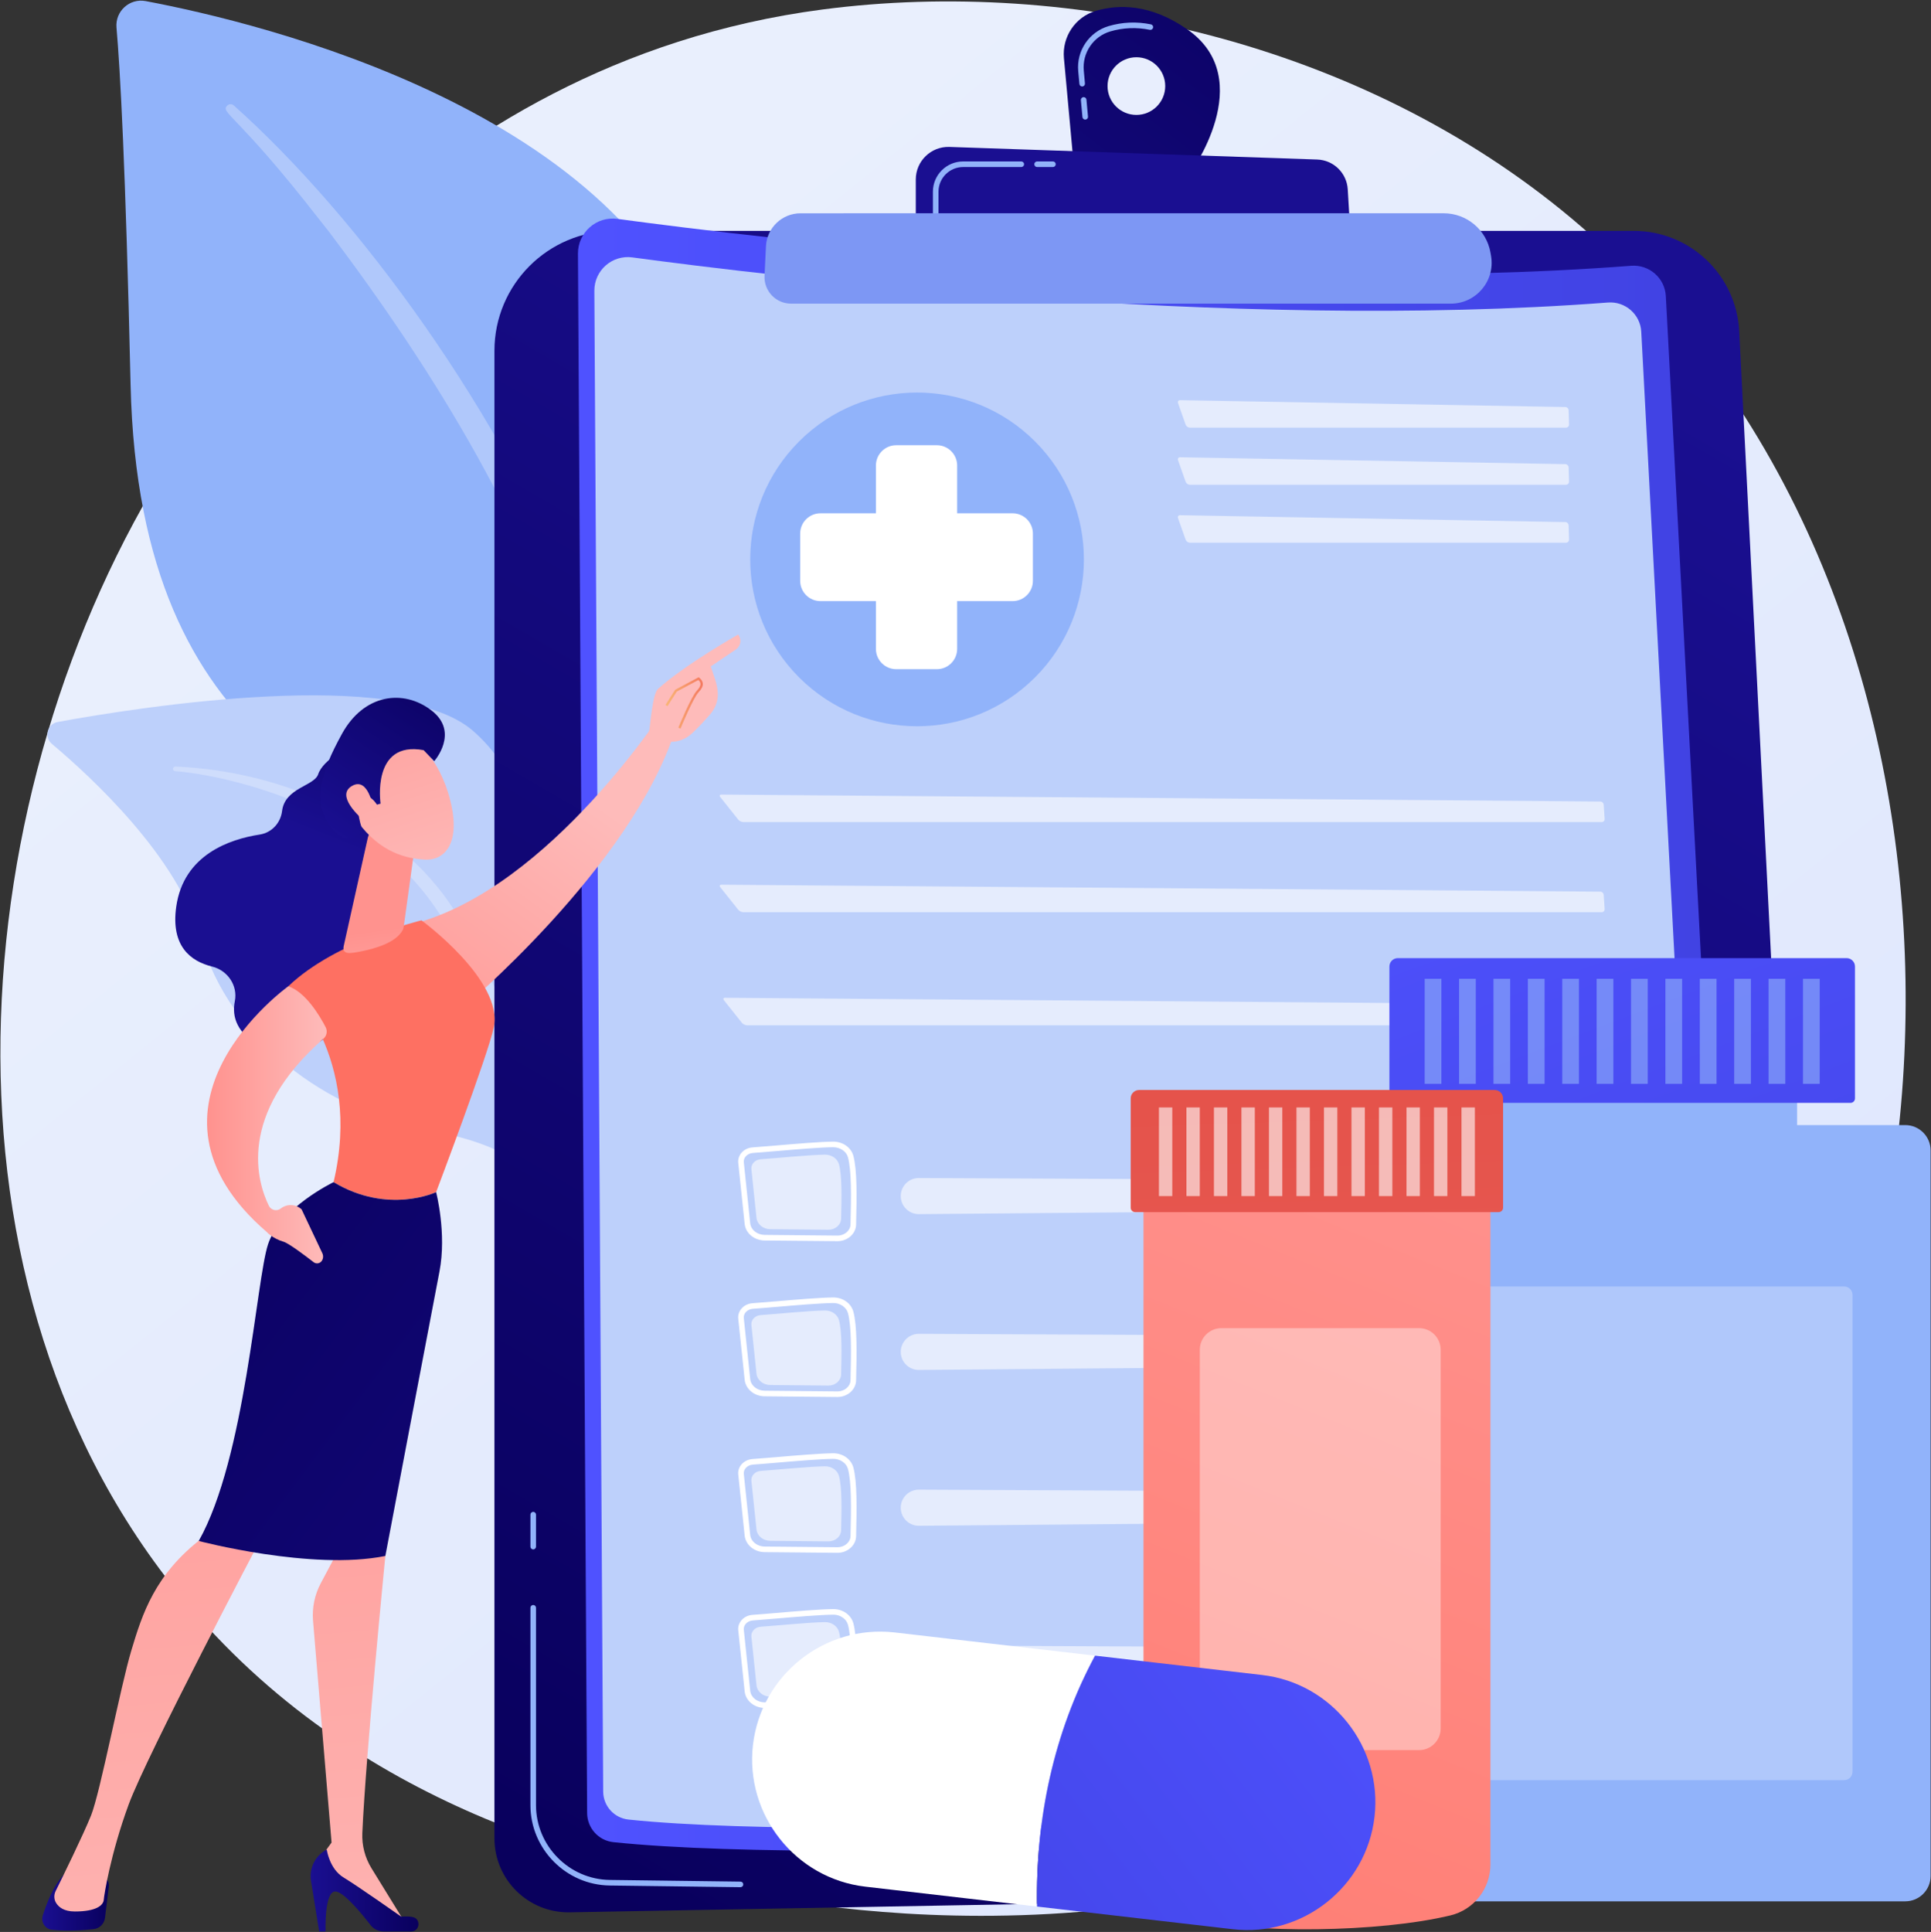 <svg width="2754" height="2755" viewBox="0 0 2754 2755" fill="none" xmlns="http://www.w3.org/2000/svg"><rect x="0" y="0" width="2754" height="2755" fill="#333333" stroke="none"/><path d="M2402.89 2348.04C2347.09 2406.78 2294.3 2444.66 2252.58 2474.59C1762.26 2826.4 1182.08 2723.85 1058.78 2698.81C876.695 2661.82 524.734 2590.34 270.272 2291.1C-114.707 1838.37 -54.76 1125.11 243.856 654.278C298.477 568.155 587.004 90.15 1173.43 13.493C1528.33 -32.899 1942.03 60.668 2241.62 311.665C2870.49 838.531 2825.72 1902.89 2402.89 2348.04Z" fill="url(#paint0_linear_307_59)"/><path d="M858.642 1717.37C858.642 1717.37 867.498 1345.04 696.007 1245.39C524.517 1145.74 198.453 1083.44 186.232 548.809C179.076 235.814 171.332 98.968 166.141 39.297C164.116 16.02 184.801 -2.768 207.761 1.557C370.177 32.153 897.794 158.09 1008.41 518.213C1139.55 945.143 858.642 1717.37 858.642 1717.37Z" fill="#91B3FA"/><path opacity="0.28" d="M333.368 150.307C511.652 309.311 717.804 590.715 827.685 872.12C841.79 918.497 883.047 1017.12 900.963 1192.36C916.965 1338.5 909.01 1492.94 889.606 1595.16C888.379 1601.63 882.146 1605.87 875.683 1604.64C864.57 1602.53 866.048 1590.58 866.148 1590.96C888.308 1416.3 879.11 1198.91 828.333 1002.76C763.461 761.914 618.771 528.402 469.114 330.352L453.713 310.85C337.766 161.946 313.356 160.849 324.196 150.469C326.756 148.017 330.763 147.995 333.368 150.307Z" fill="white"/><path d="M1134.23 2433.22C1157.44 2444.6 914.58 2139.2 838.505 1659.56C802.657 1433.55 802.189 1150.36 673.438 1041.23C566.283 950.41 201.649 1007.75 82.341 1029.54C67.433 1032.26 62.414 1051.1 74.019 1060.84C131.234 1108.89 253.627 1222.23 285.517 1336.46C327.551 1487.01 470.69 1582.78 598.834 1608.69C726.979 1634.61 798.263 1659.76 860.692 1864.69C923.121 2069.63 1068.31 2400.89 1134.23 2433.22Z" fill="#BDD0FB"/><path opacity="0.28" d="M250.142 1093.15C402.361 1099.53 565.756 1168.97 648.673 1299.22L656.499 1311.64C674.575 1340.79 777.016 1547.96 833.912 1719.7C834.62 1721.84 833.46 1724.15 831.319 1724.86C827.682 1726.06 825.861 1722.06 826.208 1722.41C786.568 1625.39 729.634 1502.39 684.29 1410.41C635.663 1310.04 601.632 1242.06 490.715 1176.95C367.261 1106.83 249.318 1099.61 249.672 1099.69C247.872 1099.5 246.561 1097.9 246.745 1096.1C246.922 1094.36 248.427 1093.09 250.142 1093.15Z" fill="white"/><path d="M705.172 500.177C705.172 405.755 781.716 329.211 876.138 329.211H2330.04C2410.25 329.211 2476.39 392.069 2480.47 472.177L2587.79 2580.06C2590.98 2642.75 2541.63 2695.63 2478.88 2696.77L812.52 2727.05C753.551 2728.13 705.171 2680.62 705.171 2621.64L705.172 500.177Z" fill="url(#paint1_linear_307_59)"/><path d="M1056.06 2691.22H1056.01L869.555 2688.81C807.208 2688 756.486 2636.62 756.486 2574.27V2292.76C756.486 2290.56 758.268 2288.78 760.466 2288.78C762.664 2288.78 764.447 2290.56 764.447 2292.76V2574.27C764.447 2632.28 811.643 2680.09 869.658 2680.85L1056.11 2683.26C1058.31 2683.29 1060.07 2685.09 1060.04 2687.29C1060.01 2689.47 1058.24 2691.22 1056.06 2691.22Z" fill="#91B3FA"/><path d="M760.467 2209.54C758.269 2209.54 756.487 2207.75 756.487 2205.55V2159.96C756.487 2157.76 758.269 2155.98 760.467 2155.98C762.665 2155.98 764.448 2157.76 764.448 2159.96V2205.55C764.447 2207.76 762.665 2209.54 760.467 2209.54Z" fill="#91B3FA"/><path d="M824.284 361.656C824.106 331.447 850.674 308.066 880.61 312.125C1079.15 339.049 1761.89 422.322 2326.37 378.99C2352.12 377.014 2374.46 396.518 2375.83 422.3L2488.36 2539.58C2489.9 2568.61 2467.73 2593.44 2438.71 2595.16C2201.3 2609.21 1223.57 2663.52 874.828 2626.99C853.603 2624.77 837.491 2606.9 837.366 2585.56L824.284 361.656Z" fill="url(#paint2_linear_307_59)"/><path d="M847.67 414.714C847.499 385.642 873.066 363.141 901.875 367.048C1092.94 392.958 1749.97 473.095 2293.2 431.395C2317.97 429.493 2339.47 448.263 2340.79 473.074L2449.08 2510.63C2450.57 2538.57 2429.23 2562.46 2401.3 2564.11C2172.83 2577.63 1231.92 2629.9 896.312 2594.75C875.886 2592.61 860.381 2575.41 860.261 2554.87L847.67 414.714Z" fill="#BDD0FB"/><g opacity="0.6"><path d="M2233.4 609.832C2235.89 609.832 2237.87 607.795 2237.79 605.305L2237.2 585.051C2237.13 582.561 2235.03 580.488 2232.54 580.443L1683.17 570.653C1680.68 570.609 1679.32 572.495 1680.14 574.844L1690.96 605.56C1691.79 607.91 1694.5 609.832 1697 609.832H2233.4Z" fill="white"/></g><g opacity="0.6"><path d="M1683.17 652.088C1680.68 652.044 1679.32 653.93 1680.14 656.279L1690.96 686.995C1691.79 689.345 1694.5 691.267 1697 691.267H2233.4C2235.89 691.267 2237.87 689.23 2237.79 686.74L2237.2 666.486C2237.13 663.996 2235.03 661.923 2232.54 661.878L1683.17 652.088Z" fill="white"/></g><g opacity="0.6"><path d="M1683.17 734.708C1680.68 734.664 1679.32 736.55 1680.14 738.899L1690.96 769.616C1691.79 771.965 1694.5 773.888 1697 773.888H2233.4C2235.89 773.888 2237.87 771.851 2237.79 769.361L2237.2 749.107C2237.13 746.617 2235.03 744.544 2232.54 744.499L1683.17 734.708Z" fill="white"/></g><g opacity="0.6"><path d="M2284.33 1172.32C2286.82 1172.32 2288.73 1170.29 2288.56 1167.8L2287.22 1147.53C2287.06 1145.05 2284.89 1143 2282.4 1142.98L1028.93 1133.1C1026.44 1133.08 1025.67 1134.66 1027.23 1136.6L1052.84 1168.78C1054.4 1170.73 1057.7 1172.32 1060.19 1172.32H2284.33Z" fill="white"/></g><g opacity="0.6"><path d="M1028.93 1261.64C1026.44 1261.62 1025.67 1263.2 1027.22 1265.15L1052.84 1297.32C1054.39 1299.27 1057.7 1300.86 1060.19 1300.86H2284.33C2286.82 1300.86 2288.72 1298.83 2288.56 1296.34L2287.22 1276.07C2287.06 1273.59 2284.89 1271.54 2282.4 1271.52L1028.93 1261.64Z" fill="white"/></g><g opacity="0.6"><path d="M1034.15 1422.85C1031.66 1422.83 1030.89 1424.41 1032.44 1426.36L1058.06 1458.54C1059.61 1460.48 1062.92 1462.08 1065.41 1462.08H2289.55C2292.04 1462.08 2293.95 1460.04 2293.78 1457.56L2292.44 1437.29C2292.28 1434.8 2290.11 1432.75 2287.61 1432.73L1034.15 1422.85Z" fill="white"/></g><path d="M1194.43 1769.97C1194.33 1769.97 1194.24 1769.97 1194.14 1769.97L1090.46 1768.98C1075.65 1768.83 1063.42 1758.64 1062.02 1745.27L1052.9 1658.28C1052.37 1653.17 1053.96 1648.13 1057.37 1644.07C1061.19 1639.52 1066.97 1636.67 1073.23 1636.24C1081.97 1635.64 1094.27 1634.59 1107.29 1633.49C1134.71 1631.15 1168.84 1628.24 1188.04 1628C1201.97 1627.93 1213.79 1636.18 1217.08 1648.31C1222.48 1668.28 1222 1706.08 1220.97 1746.35C1220.64 1759.43 1208.76 1769.97 1194.43 1769.97ZM1073.78 1644.18C1069.66 1644.46 1065.9 1646.29 1063.47 1649.19C1061.45 1651.58 1060.52 1654.51 1060.82 1657.45L1069.94 1744.44C1070.92 1753.78 1079.78 1760.91 1090.54 1761.01L1194.22 1762.01C1194.29 1762.01 1194.36 1762.01 1194.43 1762.01C1204.48 1762.01 1212.79 1754.93 1213.02 1746.14C1214.03 1706.49 1214.51 1669.32 1209.39 1650.38C1207.1 1641.9 1198.27 1635.99 1188.15 1635.96C1169.23 1636.2 1135.26 1639.09 1107.97 1641.42C1094.91 1642.53 1082.58 1643.58 1073.78 1644.18Z" fill="white"/><path opacity="0.6" d="M1084.93 1653.16C1106.71 1651.67 1154.05 1646.86 1176.5 1646.58C1186.02 1646.47 1194.36 1652.21 1196.59 1660.46C1200.92 1676.48 1200.35 1708.42 1199.6 1737.9C1199.37 1746.72 1191.27 1753.77 1181.37 1753.67L1098.51 1752.88C1088.32 1752.78 1079.86 1745.83 1078.92 1736.79L1071.63 1667.27C1070.88 1660.08 1076.86 1653.71 1084.93 1653.16Z" fill="white"/><g opacity="0.6"><path d="M1285.49 1712.21C1288.49 1723.59 1298.83 1731.49 1310.6 1731.39L2269.89 1723.21C2280.74 1723.12 2289.42 1714.17 2289.19 1703.32C2288.96 1692.77 2280.36 1684.33 2269.81 1684.28L1310.5 1679.9C1293.57 1679.82 1281.17 1695.84 1285.49 1712.21Z" fill="white"/></g><path d="M1194.43 1992.18C1194.33 1992.18 1194.24 1992.18 1194.14 1992.18L1090.46 1991.19C1075.65 1991.04 1063.42 1980.85 1062.02 1967.48L1052.9 1880.49C1052.37 1875.38 1053.96 1870.34 1057.37 1866.28C1061.19 1861.73 1066.97 1858.88 1073.23 1858.45C1081.97 1857.85 1094.27 1856.8 1107.29 1855.7C1134.71 1853.36 1168.84 1850.46 1188.04 1850.21C1188.18 1850.21 1188.32 1850.21 1188.46 1850.21C1202.1 1850.21 1213.83 1858.51 1217.08 1870.52C1222.48 1890.49 1222 1928.29 1220.97 1968.56C1220.64 1981.64 1208.76 1992.18 1194.43 1992.18ZM1073.78 1866.39C1069.66 1866.67 1065.9 1868.5 1063.47 1871.4C1061.45 1873.79 1060.52 1876.73 1060.82 1879.66L1069.94 1966.65C1070.92 1975.99 1079.78 1983.12 1090.54 1983.23L1194.22 1984.22C1194.29 1984.22 1194.36 1984.22 1194.43 1984.22C1204.48 1984.22 1212.79 1977.14 1213.02 1968.36C1214.03 1928.7 1214.51 1891.53 1209.39 1872.6C1207.1 1864.11 1198.14 1858.02 1188.14 1858.17C1169.23 1858.41 1135.26 1861.3 1107.97 1863.63C1094.91 1864.74 1082.58 1865.79 1073.78 1866.39Z" fill="white"/><path opacity="0.6" d="M1084.93 1875.37C1106.71 1873.88 1154.05 1869.08 1176.5 1868.8C1186.02 1868.68 1194.36 1874.43 1196.59 1882.68C1200.92 1898.7 1200.35 1930.63 1199.6 1960.11C1199.37 1968.94 1191.27 1975.98 1181.37 1975.89L1098.51 1975.09C1088.32 1974.99 1079.86 1968.05 1078.92 1959L1071.63 1889.48C1070.88 1882.29 1076.86 1875.92 1084.93 1875.37Z" fill="white"/><g opacity="0.6"><path d="M1285.49 1934.42C1288.49 1945.8 1298.83 1953.7 1310.6 1953.6L2269.89 1945.42C2280.74 1945.33 2289.42 1936.38 2289.19 1925.53C2288.96 1914.98 2280.36 1906.54 2269.81 1906.49L1310.5 1902.11C1293.57 1902.04 1281.17 1918.05 1285.49 1934.42Z" fill="white"/></g><path d="M1194.43 2214.39C1194.33 2214.39 1194.24 2214.39 1194.14 2214.39L1090.46 2213.4C1075.65 2213.26 1063.42 2203.07 1062.02 2189.7L1052.9 2102.71C1052.37 2097.6 1053.96 2092.55 1057.37 2088.49C1061.19 2083.94 1066.97 2081.09 1073.23 2080.66C1081.97 2080.06 1094.27 2079.02 1107.29 2077.91C1134.71 2075.57 1168.84 2072.67 1188.04 2072.43C1188.18 2072.43 1188.32 2072.42 1188.46 2072.42C1202.1 2072.42 1213.83 2080.73 1217.08 2092.73C1222.48 2112.7 1222 2150.5 1220.98 2190.77C1220.64 2203.85 1208.76 2214.39 1194.43 2214.39ZM1073.78 2088.6C1069.66 2088.88 1065.9 2090.71 1063.47 2093.61C1061.45 2096 1060.52 2098.94 1060.82 2101.88L1069.94 2188.87C1070.92 2198.21 1079.78 2205.34 1090.54 2205.44L1194.22 2206.43C1194.29 2206.43 1194.36 2206.43 1194.43 2206.43C1204.48 2206.43 1212.79 2199.35 1213.02 2190.57C1214.03 2150.91 1214.51 2113.75 1209.39 2094.81C1207.1 2086.33 1198.14 2080.2 1188.14 2080.39C1169.23 2080.62 1135.26 2083.52 1107.97 2085.84C1094.91 2086.95 1082.58 2088 1073.78 2088.6Z" fill="white"/><path opacity="0.6" d="M1084.93 2097.58C1106.71 2096.09 1154.05 2091.29 1176.5 2091.01C1186.02 2090.89 1194.36 2096.64 1196.59 2104.89C1200.92 2120.91 1200.35 2152.84 1199.6 2182.32C1199.37 2191.15 1191.27 2198.19 1181.37 2198.1L1098.51 2197.3C1088.32 2197.2 1079.86 2190.26 1078.92 2181.21L1071.63 2111.69C1070.88 2104.5 1076.86 2098.14 1084.93 2097.58Z" fill="white"/><g opacity="0.6"><path d="M1285.49 2156.63C1288.49 2168.02 1298.83 2175.91 1310.6 2175.81L2269.89 2167.63C2280.74 2167.54 2289.42 2158.59 2289.19 2147.74C2288.96 2137.19 2280.36 2128.75 2269.81 2128.7L1310.5 2124.32C1293.57 2124.25 1281.17 2140.26 1285.49 2156.63Z" fill="white"/></g><path d="M1194.43 2436.61C1194.33 2436.61 1194.24 2436.61 1194.14 2436.61L1090.46 2435.61C1075.65 2435.47 1063.42 2425.28 1062.02 2411.91L1052.9 2324.92C1052.37 2319.81 1053.96 2314.76 1057.37 2310.7C1061.19 2306.16 1066.97 2303.3 1073.23 2302.87C1081.97 2302.28 1094.27 2301.23 1107.29 2300.12C1134.71 2297.78 1168.84 2294.88 1188.04 2294.64C1188.18 2294.64 1188.32 2294.63 1188.46 2294.63C1202.1 2294.63 1213.83 2302.94 1217.08 2314.94C1222.48 2334.91 1222 2372.71 1220.98 2412.98C1220.64 2426.06 1208.76 2436.61 1194.43 2436.61ZM1073.78 2310.82C1069.66 2311.1 1065.9 2312.92 1063.47 2315.82C1061.45 2318.21 1060.52 2321.15 1060.82 2324.09L1069.94 2411.08C1070.92 2420.42 1079.78 2427.55 1090.54 2427.65L1194.22 2428.64C1194.29 2428.64 1194.36 2428.64 1194.43 2428.64C1204.48 2428.64 1212.79 2421.57 1213.02 2412.78C1214.03 2373.12 1214.51 2335.96 1209.39 2317.02C1207.1 2308.54 1198.14 2302.38 1188.14 2302.6C1169.23 2302.84 1135.26 2305.73 1107.97 2308.05C1094.91 2309.16 1082.58 2310.21 1073.78 2310.82Z" fill="white"/><path opacity="0.6" d="M1084.93 2319.79C1106.71 2318.31 1154.05 2313.5 1176.5 2313.22C1186.02 2313.1 1194.36 2318.85 1196.59 2327.1C1200.92 2343.12 1200.35 2375.06 1199.6 2404.53C1199.37 2413.36 1191.27 2420.41 1181.37 2420.31L1098.51 2419.51C1088.32 2419.42 1079.86 2412.47 1078.92 2403.42L1071.63 2333.91C1070.88 2326.72 1076.86 2320.35 1084.93 2319.79Z" fill="white"/><g opacity="0.6"><path d="M1285.49 2378.84C1288.49 2390.23 1298.83 2398.12 1310.6 2398.02L2269.89 2389.84C2280.74 2389.75 2289.42 2380.8 2289.19 2369.95C2288.96 2359.4 2280.36 2350.96 2269.81 2350.91L1310.5 2346.53C1293.57 2346.46 1281.17 2362.47 1285.49 2378.84Z" fill="white"/></g><path d="M1693.26 41.812C1640.74 5.276 1595.08 6 1562.94 15.486C1533.61 24.138 1514.6 52.449 1517.39 82.896L1531.26 234.209L1696.22 248.849C1696.22 248.849 1796.26 113.463 1693.26 41.812ZM1620.72 163.884C1598 163.884 1579.58 145.469 1579.58 122.751C1579.58 100.033 1598 81.617 1620.72 81.617C1643.44 81.617 1661.85 100.033 1661.85 122.751C1661.85 145.469 1643.43 163.884 1620.72 163.884Z" fill="url(#paint3_linear_307_59)"/><path d="M1547.74 170.558C1545.7 170.558 1543.97 169.007 1543.78 166.939L1541.57 142.842C1541.37 140.653 1542.98 138.717 1545.17 138.515C1547.4 138.306 1549.3 139.926 1549.5 142.119L1551.7 166.216C1551.91 168.405 1550.29 170.34 1548.1 170.543C1547.98 170.554 1547.86 170.558 1547.74 170.558ZM1543.41 123.334C1541.38 123.334 1539.64 121.783 1539.45 119.715L1537.77 101.421C1535.11 72.417 1553.37 45.412 1581.17 37.206C1600.86 31.394 1621.14 30.563 1641.46 34.73C1643.61 35.169 1645 37.276 1644.56 39.43C1644.11 41.58 1642.03 42.956 1639.86 42.528C1620.83 38.633 1601.84 39.406 1583.42 44.841C1559.25 51.974 1543.39 75.465 1545.7 100.698L1547.38 118.991C1547.58 121.18 1545.97 123.116 1543.78 123.318C1543.65 123.33 1543.53 123.334 1543.41 123.334Z" fill="#91B3FA"/><path d="M1306.11 331.995V255.92C1306.11 229.659 1327.88 208.625 1354.12 209.524L1878.63 227.495C1901.91 228.292 1920.76 246.666 1922.16 269.915L1926.54 343.013L1306.11 331.995Z" fill="url(#paint4_linear_307_59)"/><path d="M1501.69 238.189H1479.13C1476.94 238.189 1475.15 236.409 1475.15 234.209C1475.15 232.008 1476.93 230.228 1479.13 230.228H1501.69C1503.89 230.228 1505.67 232.008 1505.67 234.209C1505.67 236.409 1503.89 238.189 1501.69 238.189Z" fill="#91B3FA"/><path d="M1334.5 308.107C1332.31 308.107 1330.52 306.327 1330.52 304.126V273.35C1330.52 249.571 1349.87 230.228 1373.65 230.228H1456.57C1458.77 230.228 1460.56 232.008 1460.56 234.209C1460.56 236.409 1458.77 238.189 1456.57 238.189H1373.65C1354.26 238.189 1338.48 253.964 1338.48 273.35V304.126C1338.48 306.327 1336.7 308.107 1334.5 308.107Z" fill="#91B3FA"/><path d="M1092.4 351.206C1093.66 324.862 1115.39 304.154 1141.77 304.153L2058.97 304.128C2091.95 304.127 2120.14 327.86 2125.77 360.357L2126.54 364.842C2132.71 400.437 2105.3 432.993 2069.18 432.993H1128.18C1106.56 432.993 1089.34 414.917 1090.37 393.323L1092.4 351.206Z" fill="#7D97F4"/><path d="M1476.17 965.991C1569.1 873.062 1569.1 722.395 1476.17 629.466C1383.25 536.538 1232.58 536.538 1139.65 629.466C1046.72 722.395 1046.72 873.062 1139.65 965.991C1232.58 1058.92 1383.25 1058.92 1476.17 965.991Z" fill="#91B3FA"/><path d="M1444.16 731.973H1365.09V663.861C1365.09 647.872 1352.13 634.91 1336.14 634.91H1278.19C1262.2 634.91 1249.24 647.872 1249.24 663.861V731.973H1170.17C1154.18 731.973 1141.22 744.935 1141.22 760.925V828.264C1141.22 844.254 1154.18 857.215 1170.17 857.215H1249.24V925.327C1249.24 941.316 1262.2 954.279 1278.19 954.279H1336.14C1352.13 954.279 1365.09 941.317 1365.09 925.327V857.215H1444.16C1460.15 857.215 1473.11 844.253 1473.11 828.264V760.925C1473.11 744.935 1460.15 731.973 1444.16 731.973Z" fill="white"/><path d="M498.512 1064.59C498.512 1064.59 460.728 1082.97 453.781 1104.08C448.207 1121.02 406.427 1123.21 402.3 1156.52C400.17 1173.72 387.441 1187.5 370.308 1190.13C327.638 1196.67 261.878 1218.82 251.356 1292.91C243.325 1349.46 272.153 1370.9 302.407 1378.32C324.628 1383.77 339.394 1405.39 334.9 1427.82C330.589 1449.34 337.018 1474.21 374.295 1493.88C457.83 1537.96 541.254 1389.46 541.254 1389.46L558.351 1130.16L498.512 1064.59Z" fill="url(#paint5_linear_307_59)"/><path d="M953.054 1003.12C953.054 1003.12 786.264 1266.94 587.93 1317.89C587.93 1317.89 626.576 1427.96 656.404 1440.56C656.404 1440.56 900.41 1236.96 963.116 1040.61L953.054 1003.12Z" fill="url(#paint6_linear_307_59)"/><path d="M155.146 2690.49L149.74 2734.92C148.715 2743.35 142.077 2750.02 133.64 2750.99C119.394 2752.61 96.532 2754.28 74.165 2751.92C64.347 2750.88 57.974 2740.94 60.964 2731.53C66.417 2714.37 76.392 2688.62 90.774 2673.47H140.071C149.186 2673.47 156.247 2681.44 155.146 2690.49Z" fill="url(#paint7_linear_307_59)"/><path d="M541.254 2169.91L549.574 2218.86C549.574 2218.86 521.711 2501.09 516.754 2613.99C515.977 2631.69 520.556 2649.18 529.846 2664.26L578.296 2742.94L455.16 2670.28L452.709 2655.25L472.866 2627.54L446.463 2311.36C444.912 2292.79 448.745 2274.16 457.502 2257.71L482.972 2209.86L541.254 2169.91Z" fill="url(#paint8_linear_307_59)"/><path d="M586.406 2754.34H547.11C539.755 2754.34 532.819 2750.96 528.333 2745.13C516.083 2729.22 490.703 2698.16 478.566 2697.35C462.229 2696.26 464.319 2754.34 464.319 2754.34H455.161L443.562 2682.17C440.643 2664.01 449.674 2646.02 465.98 2637.51C465.98 2637.51 469.715 2665.13 489.965 2677.35C510.215 2689.57 572.369 2733.31 572.369 2733.31C572.369 2733.31 579.982 2732.23 588.34 2733.74C600.737 2735.98 599.005 2754.34 586.406 2754.34Z" fill="url(#paint9_linear_307_59)"/><path d="M372.599 2193.16C372.599 2193.16 209.365 2502.8 183.417 2573.49C157.469 2644.19 148.379 2703.16 148.031 2708.75C147.487 2717.48 136.633 2725.85 106.714 2725.85C91.274 2725.85 83.711 2719.66 80.009 2713.67C76.85 2708.56 76.687 2702.16 79.349 2696.77C88.791 2677.66 118.756 2616.59 129.854 2588.9C143.104 2555.83 171.606 2405.96 187.237 2353.85C202.868 2301.75 220.536 2245.22 288.606 2193.16C288.606 2193.16 335.333 2147.39 372.599 2193.16Z" fill="url(#paint10_linear_307_59)"/><path d="M475.716 1685.8C517.823 1507.37 411.153 1406.46 411.153 1406.46C478.46 1341.85 601.091 1312.45 601.091 1312.45C601.091 1312.45 718.108 1398.01 704.227 1464.97C696.091 1504.21 621.975 1700.05 621.975 1700.05C621.975 1700.05 553.441 1732.48 475.716 1685.8Z" fill="url(#paint11_linear_307_59)"/><path d="M382.36 1774.13C399.496 1722.51 475.717 1685.8 475.717 1685.8C553.442 1732.48 621.976 1700.05 621.976 1700.05C621.976 1700.05 637.346 1758.79 626.737 1813.39C616.129 1867.99 549.575 2218.86 549.575 2218.86C444.708 2240.1 283.423 2197.48 283.423 2197.48C350.219 2078.89 365.224 1825.76 382.36 1774.13Z" fill="url(#paint12_linear_307_59)"/><path d="M524.592 1194.55L490.358 1348.32C487.08 1361.86 499.428 1359.65 513.122 1357.07C535.548 1352.84 564.451 1344.13 574.114 1326.68C575.097 1324.9 575.588 1322.9 575.866 1320.88L590.574 1214.26C591.741 1205.8 587.168 1197.58 579.361 1194.12L550.98 1181.54C540.052 1176.69 527.404 1182.93 524.592 1194.55Z" fill="url(#paint13_linear_307_59)"/><path d="M411.154 1406.46C411.154 1406.46 172.218 1577.41 380.596 1757.03C380.596 1757.03 388.541 1766.02 404.173 1770.7C412.064 1773.05 435.408 1790.72 447.243 1799.92C451.047 1802.88 456.545 1801.88 459.103 1797.79C461.107 1794.59 461.343 1790.59 459.728 1787.17L430.148 1724.62C421.933 1716.95 409.36 1716.41 400.513 1723.34C394.87 1727.76 386.603 1725.91 383.444 1719.47C367.336 1686.67 336.92 1590.18 461.413 1481.14C466.093 1477.05 467.277 1470.27 464.405 1464.75C455.658 1447.95 435.654 1414.58 411.154 1406.46Z" fill="url(#paint14_linear_307_59)"/><path d="M590.164 1054.37C590.164 1054.37 626.61 1079.04 642.271 1141.87C657.932 1204.69 632.481 1227.23 606.393 1225.85C580.305 1224.47 542.479 1216.4 509.706 1171.33C476.932 1126.25 542.404 1024.22 590.164 1054.37Z" fill="url(#paint15_linear_307_59)"/><path d="M542.755 1145.99C542.755 1145.99 529.401 1055.96 604.146 1069.73L619.26 1085.47C619.26 1085.47 655.845 1044.26 615.359 1013.12C574.872 981.975 518.689 989.951 487.605 1046.65C456.522 1103.35 445.241 1143.19 471.294 1178.43C497.347 1213.66 516.945 1183.44 516.945 1183.44C516.945 1183.44 504.996 1152.95 514.911 1139.86C524.825 1126.78 537.616 1147.47 537.616 1147.47L542.755 1145.99Z" fill="url(#paint16_linear_307_59)"/><path d="M532.54 1153.7C532.54 1153.7 525.947 1107.38 502.292 1120.62C478.637 1133.86 510.817 1163.89 523.72 1174.1L532.54 1153.7Z" fill="url(#paint17_linear_307_59)"/><path d="M951.909 1057.43C952.414 1062.87 932.177 1066.63 925.737 1043.43C927.507 1033.36 930.652 989.255 938.375 982.403C979.506 945.907 1052.85 904.851 1052.85 904.851C1061.06 917.375 1050.3 925.624 1050.3 925.624L1013.68 950.333C1017.5 962.982 1023.08 974.166 1023.71 988.608C1024.19 999.544 1020.14 1010.25 1012.89 1018.55C1005.6 1026.87 995.79 1037.62 986.948 1045.78C970.21 1061.23 951.909 1057.43 951.909 1057.43Z" fill="url(#paint18_linear_307_59)"/><path d="M970.538 1038.93L967.466 1037.67C968.208 1035.87 985.685 993.404 994.004 984.709C997.504 981.05 999.192 977.816 999.027 975.094C998.91 973.244 997.928 971.481 996.026 969.724L965.188 986.212L951.914 1007.01L949.114 1005.22L962.861 983.697L963.243 983.49L996.44 965.741L997.299 966.438C1000.5 969.05 1002.15 971.814 1002.34 974.886C1002.57 978.623 1000.63 982.586 996.401 987.003C988.51 995.248 970.716 1038.49 970.538 1038.93Z" fill="url(#paint19_linear_307_59)"/><path d="M2064.14 1661.86H2563.02V1530.51H2064.14V1661.86Z" fill="#91B3FA"/><path d="M1909.89 2711.37H2717.28C2737.25 2711.37 2753.44 2695.18 2753.44 2675.21V1640.57C2753.44 1620.6 2737.25 1604.41 2717.28 1604.41H1909.89C1889.92 1604.41 1873.73 1620.6 1873.73 1640.57V2675.21C1873.73 2695.18 1889.92 2711.37 1909.89 2711.37Z" fill="#91B3FA"/><path opacity="0.28" d="M1997.07 2538.58H2630.09C2636.72 2538.58 2642.09 2533.2 2642.09 2526.58V1846.59C2642.09 1839.97 2636.72 1834.59 2630.09 1834.59H1997.07C1990.45 1834.59 1985.07 1839.97 1985.07 1846.59V2526.58C1985.07 2533.2 1990.45 2538.58 1997.07 2538.58Z" fill="white"/><path d="M1987.92 1572.73H2639.24C2642.74 1572.73 2645.58 1569.89 2645.58 1566.39V1378.31C2645.58 1371.69 2640.22 1366.33 2633.6 1366.33H1993.56C1986.94 1366.33 1981.58 1371.69 1981.58 1378.31V1566.39C1981.58 1569.89 1984.42 1572.73 1987.92 1572.73Z" fill="url(#paint20_linear_307_59)"/><path opacity="0.6" d="M2571.42 1545.62H2595.26V1395.79H2571.42V1545.62Z" fill="#91B3FA"/><path opacity="0.6" d="M2522.37 1545.62H2546.21V1395.79H2522.37V1545.62Z" fill="#91B3FA"/><path opacity="0.6" d="M2473.33 1545.62H2497.17V1395.79H2473.33V1545.62Z" fill="#91B3FA"/><path opacity="0.6" d="M2424.28 1545.62H2448.12V1395.79H2424.28V1545.62Z" fill="#91B3FA"/><path opacity="0.6" d="M2375.23 1545.62H2399.07V1395.79H2375.23V1545.62Z" fill="#91B3FA"/><path opacity="0.6" d="M2326.18 1545.62H2350.03V1395.79H2326.18V1545.62Z" fill="#91B3FA"/><path opacity="0.6" d="M2277.14 1545.62H2300.98V1395.79H2277.14V1545.62Z" fill="#91B3FA"/><path opacity="0.6" d="M2228.09 1545.62H2251.93V1395.79H2228.09V1545.62Z" fill="#91B3FA"/><path opacity="0.6" d="M2179.04 1545.62H2202.89V1395.79H2179.04V1545.62Z" fill="#91B3FA"/><path opacity="0.6" d="M2130 1545.62H2153.84V1395.79H2130V1545.62Z" fill="#91B3FA"/><path opacity="0.6" d="M2080.95 1545.62H2104.79V1395.79H2080.95V1545.62Z" fill="#91B3FA"/><path opacity="0.6" d="M2031.9 1545.62H2055.74V1395.79H2031.9V1545.62Z" fill="#91B3FA"/><path d="M1691.71 2736.32C1788.51 2757.9 1966.41 2755.94 2068.54 2731.47C2102.06 2723.44 2125.65 2693.4 2125.65 2658.93V1619.72H1630.86V2660.2C1630.86 2696.68 1656.1 2728.39 1691.71 2736.32Z" fill="url(#paint21_linear_307_59)"/><path d="M1618.95 1728.54H2137.38C2140.88 1728.54 2143.72 1725.7 2143.72 1722.2V1566.37C2143.72 1559.75 2138.35 1554.39 2131.74 1554.39H1624.59C1617.97 1554.39 1612.61 1559.75 1612.61 1566.37V1722.2C1612.61 1725.7 1615.45 1728.54 1618.95 1728.54Z" fill="url(#paint22_linear_307_59)"/><path opacity="0.6" d="M2084.4 1705.67H2103.47V1579.25H2084.4V1705.67Z" fill="white"/><path opacity="0.6" d="M2045.17 1705.67H2064.24V1579.25H2045.17V1705.67Z" fill="white"/><path opacity="0.6" d="M2005.94 1705.67H2025.01V1579.25H2005.94V1705.67Z" fill="white"/><path opacity="0.6" d="M1966.7 1705.67H1985.77V1579.25H1966.7V1705.67Z" fill="white"/><path opacity="0.6" d="M1927.48 1705.67H1946.54V1579.25H1927.48V1705.67Z" fill="white"/><path opacity="0.6" d="M1888.24 1705.67H1907.31V1579.25H1888.24V1705.67Z" fill="white"/><path opacity="0.6" d="M1849.01 1705.67H1868.08V1579.25H1849.01V1705.67Z" fill="white"/><path opacity="0.6" d="M1809.78 1705.67H1828.85V1579.25H1809.78V1705.67Z" fill="white"/><path opacity="0.6" d="M1770.55 1705.67H1789.62V1579.25H1770.55V1705.67Z" fill="white"/><path opacity="0.6" d="M1731.32 1705.67H1750.39V1579.25H1731.32V1705.67Z" fill="white"/><path opacity="0.6" d="M1692.09 1705.67H1711.16V1579.25H1692.09V1705.67Z" fill="white"/><path opacity="0.6" d="M1652.86 1705.67H1671.93V1579.25H1652.86V1705.67Z" fill="white"/><path opacity="0.39" d="M1742.04 2495.74H2023.82C2040.88 2495.74 2054.7 2481.91 2054.7 2464.86V1924.86C2054.7 1907.8 2040.88 1893.98 2023.82 1893.98H1742.04C1724.99 1893.98 1711.16 1907.8 1711.16 1924.86V2464.86C1711.16 2481.91 1724.99 2495.74 1742.04 2495.74Z" fill="white"/><path d="M1276.13 2327.96L1561.71 2361.03C1502.46 2471.48 1476.87 2593.97 1479.02 2718.81L1234.15 2690.45C1134.46 2678.91 1062.35 2587.9 1073.89 2488.22C1085.43 2388.53 1176.44 2316.41 1276.13 2327.96Z" fill="white"/><path d="M1561.71 2361.03L1800.1 2388.63C1899.79 2400.18 1971.9 2491.18 1960.36 2590.87C1948.81 2690.56 1857.81 2762.67 1758.12 2751.13L1479.02 2718.81C1476.87 2593.97 1502.46 2471.48 1561.71 2361.03Z" fill="url(#paint23_linear_307_59)"/><defs><linearGradient id="paint0_linear_307_59" x1="3071.18" y1="3537.8" x2="641.983" y2="520.892" gradientUnits="userSpaceOnUse"><stop stop-color="#DAE3FE"/><stop offset="1" stop-color="#E9EFFD"/></linearGradient><linearGradient id="paint1_linear_307_59" x1="934.843" y1="2760.99" x2="2275.48" y2="451.374" gradientUnits="userSpaceOnUse"><stop stop-color="#09005D"/><stop offset="1" stop-color="#1A0F91"/></linearGradient><linearGradient id="paint2_linear_307_59" x1="824.283" y1="1475.54" x2="2488.43" y2="1475.54" gradientUnits="userSpaceOnUse"><stop stop-color="#4F52FF"/><stop offset="1" stop-color="#4042E2"/></linearGradient><linearGradient id="paint3_linear_307_59" x1="1855.47" y1="-175.209" x2="1186.73" y2="704.508" gradientUnits="userSpaceOnUse"><stop stop-color="#09005D"/><stop offset="1" stop-color="#1A0F91"/></linearGradient><linearGradient id="paint4_linear_307_59" x1="2740.99" y1="-1709.91" x2="2103.79" y2="-574.904" gradientUnits="userSpaceOnUse"><stop stop-color="#09005D"/><stop offset="1" stop-color="#1A0F91"/></linearGradient><linearGradient id="paint5_linear_307_59" x1="564.968" y1="913.359" x2="452.89" y2="1194.5" gradientUnits="userSpaceOnUse"><stop stop-color="#09005D"/><stop offset="1" stop-color="#1A0F91"/></linearGradient><linearGradient id="paint6_linear_307_59" x1="828.505" y1="1127.62" x2="526.875" y2="1544.56" gradientUnits="userSpaceOnUse"><stop stop-color="#FEBBBA"/><stop offset="1" stop-color="#FF928E"/></linearGradient><linearGradient id="paint7_linear_307_59" x1="155.26" y1="2713.28" x2="60.222" y2="2713.28" gradientUnits="userSpaceOnUse"><stop stop-color="#09005D"/><stop offset="1" stop-color="#1A0F91"/></linearGradient><linearGradient id="paint8_linear_307_59" x1="556.843" y1="3088.05" x2="420.077" y2="1489.6" gradientUnits="userSpaceOnUse"><stop stop-color="#FEBBBA"/><stop offset="1" stop-color="#FF928E"/></linearGradient><linearGradient id="paint9_linear_307_59" x1="596.796" y1="2695.93" x2="443.018" y2="2695.93" gradientUnits="userSpaceOnUse"><stop stop-color="#09005D"/><stop offset="1" stop-color="#1A0F91"/></linearGradient><linearGradient id="paint10_linear_307_59" x1="281.729" y1="3111.84" x2="144.927" y2="1512.96" gradientUnits="userSpaceOnUse"><stop stop-color="#FEBBBA"/><stop offset="1" stop-color="#FF928E"/></linearGradient><linearGradient id="paint11_linear_307_59" x1="1680.4" y1="105.561" x2="864.069" y2="1120.99" gradientUnits="userSpaceOnUse"><stop stop-color="#FF928E"/><stop offset="1" stop-color="#FE7062"/></linearGradient><linearGradient id="paint12_linear_307_59" x1="-30.064" y1="1586.69" x2="1780.95" y2="2944.95" gradientUnits="userSpaceOnUse"><stop stop-color="#09005D"/><stop offset="1" stop-color="#1A0F91"/></linearGradient><linearGradient id="paint13_linear_307_59" x1="571.841" y1="1512.46" x2="546.15" y2="1324.51" gradientUnits="userSpaceOnUse"><stop stop-color="#FEBBBA"/><stop offset="1" stop-color="#FF928E"/></linearGradient><linearGradient id="paint14_linear_307_59" x1="465.955" y1="1604.05" x2="295.292" y2="1604.05" gradientUnits="userSpaceOnUse"><stop stop-color="#FEBBBA"/><stop offset="1" stop-color="#FF928E"/></linearGradient><linearGradient id="paint15_linear_307_59" x1="617.587" y1="1286.11" x2="475.217" y2="851.235" gradientUnits="userSpaceOnUse"><stop stop-color="#FEBBBA"/><stop offset="1" stop-color="#FF928E"/></linearGradient><linearGradient id="paint16_linear_307_59" x1="637.801" y1="935.966" x2="473.23" y2="1189.98" gradientUnits="userSpaceOnUse"><stop stop-color="#09005D"/><stop offset="1" stop-color="#1A0F91"/></linearGradient><linearGradient id="paint17_linear_307_59" x1="565.573" y1="1303.14" x2="423.203" y2="868.268" gradientUnits="userSpaceOnUse"><stop stop-color="#FEBBBA"/><stop offset="1" stop-color="#FF928E"/></linearGradient><linearGradient id="paint18_linear_307_59" x1="864.718" y1="1153.82" x2="563.089" y2="1570.76" gradientUnits="userSpaceOnUse"><stop stop-color="#FEBBBA"/><stop offset="1" stop-color="#FF928E"/></linearGradient><linearGradient id="paint19_linear_307_59" x1="949.114" y1="1002.33" x2="1002.36" y2="1002.33" gradientUnits="userSpaceOnUse"><stop stop-color="#F9B776"/><stop offset="1" stop-color="#F47960"/></linearGradient><linearGradient id="paint20_linear_307_59" x1="2139.87" y1="1012.46" x2="2626.79" y2="2300.1" gradientUnits="userSpaceOnUse"><stop stop-color="#4F52FF"/><stop offset="1" stop-color="#4042E2"/></linearGradient><linearGradient id="paint21_linear_307_59" x1="2105.57" y1="1585.18" x2="1279.2" y2="3626.2" gradientUnits="userSpaceOnUse"><stop stop-color="#FF928E"/><stop offset="1" stop-color="#FE7062"/></linearGradient><linearGradient id="paint22_linear_307_59" x1="1848.44" y1="771.035" x2="1904.79" y2="2426.38" gradientUnits="userSpaceOnUse"><stop stop-color="#E1473D"/><stop offset="1" stop-color="#E9605A"/></linearGradient><linearGradient id="paint23_linear_307_59" x1="2048.02" y1="2289.88" x2="1186.68" y2="2952.62" gradientUnits="userSpaceOnUse"><stop stop-color="#4F52FF"/><stop offset="1" stop-color="#4042E2"/></linearGradient></defs></svg>